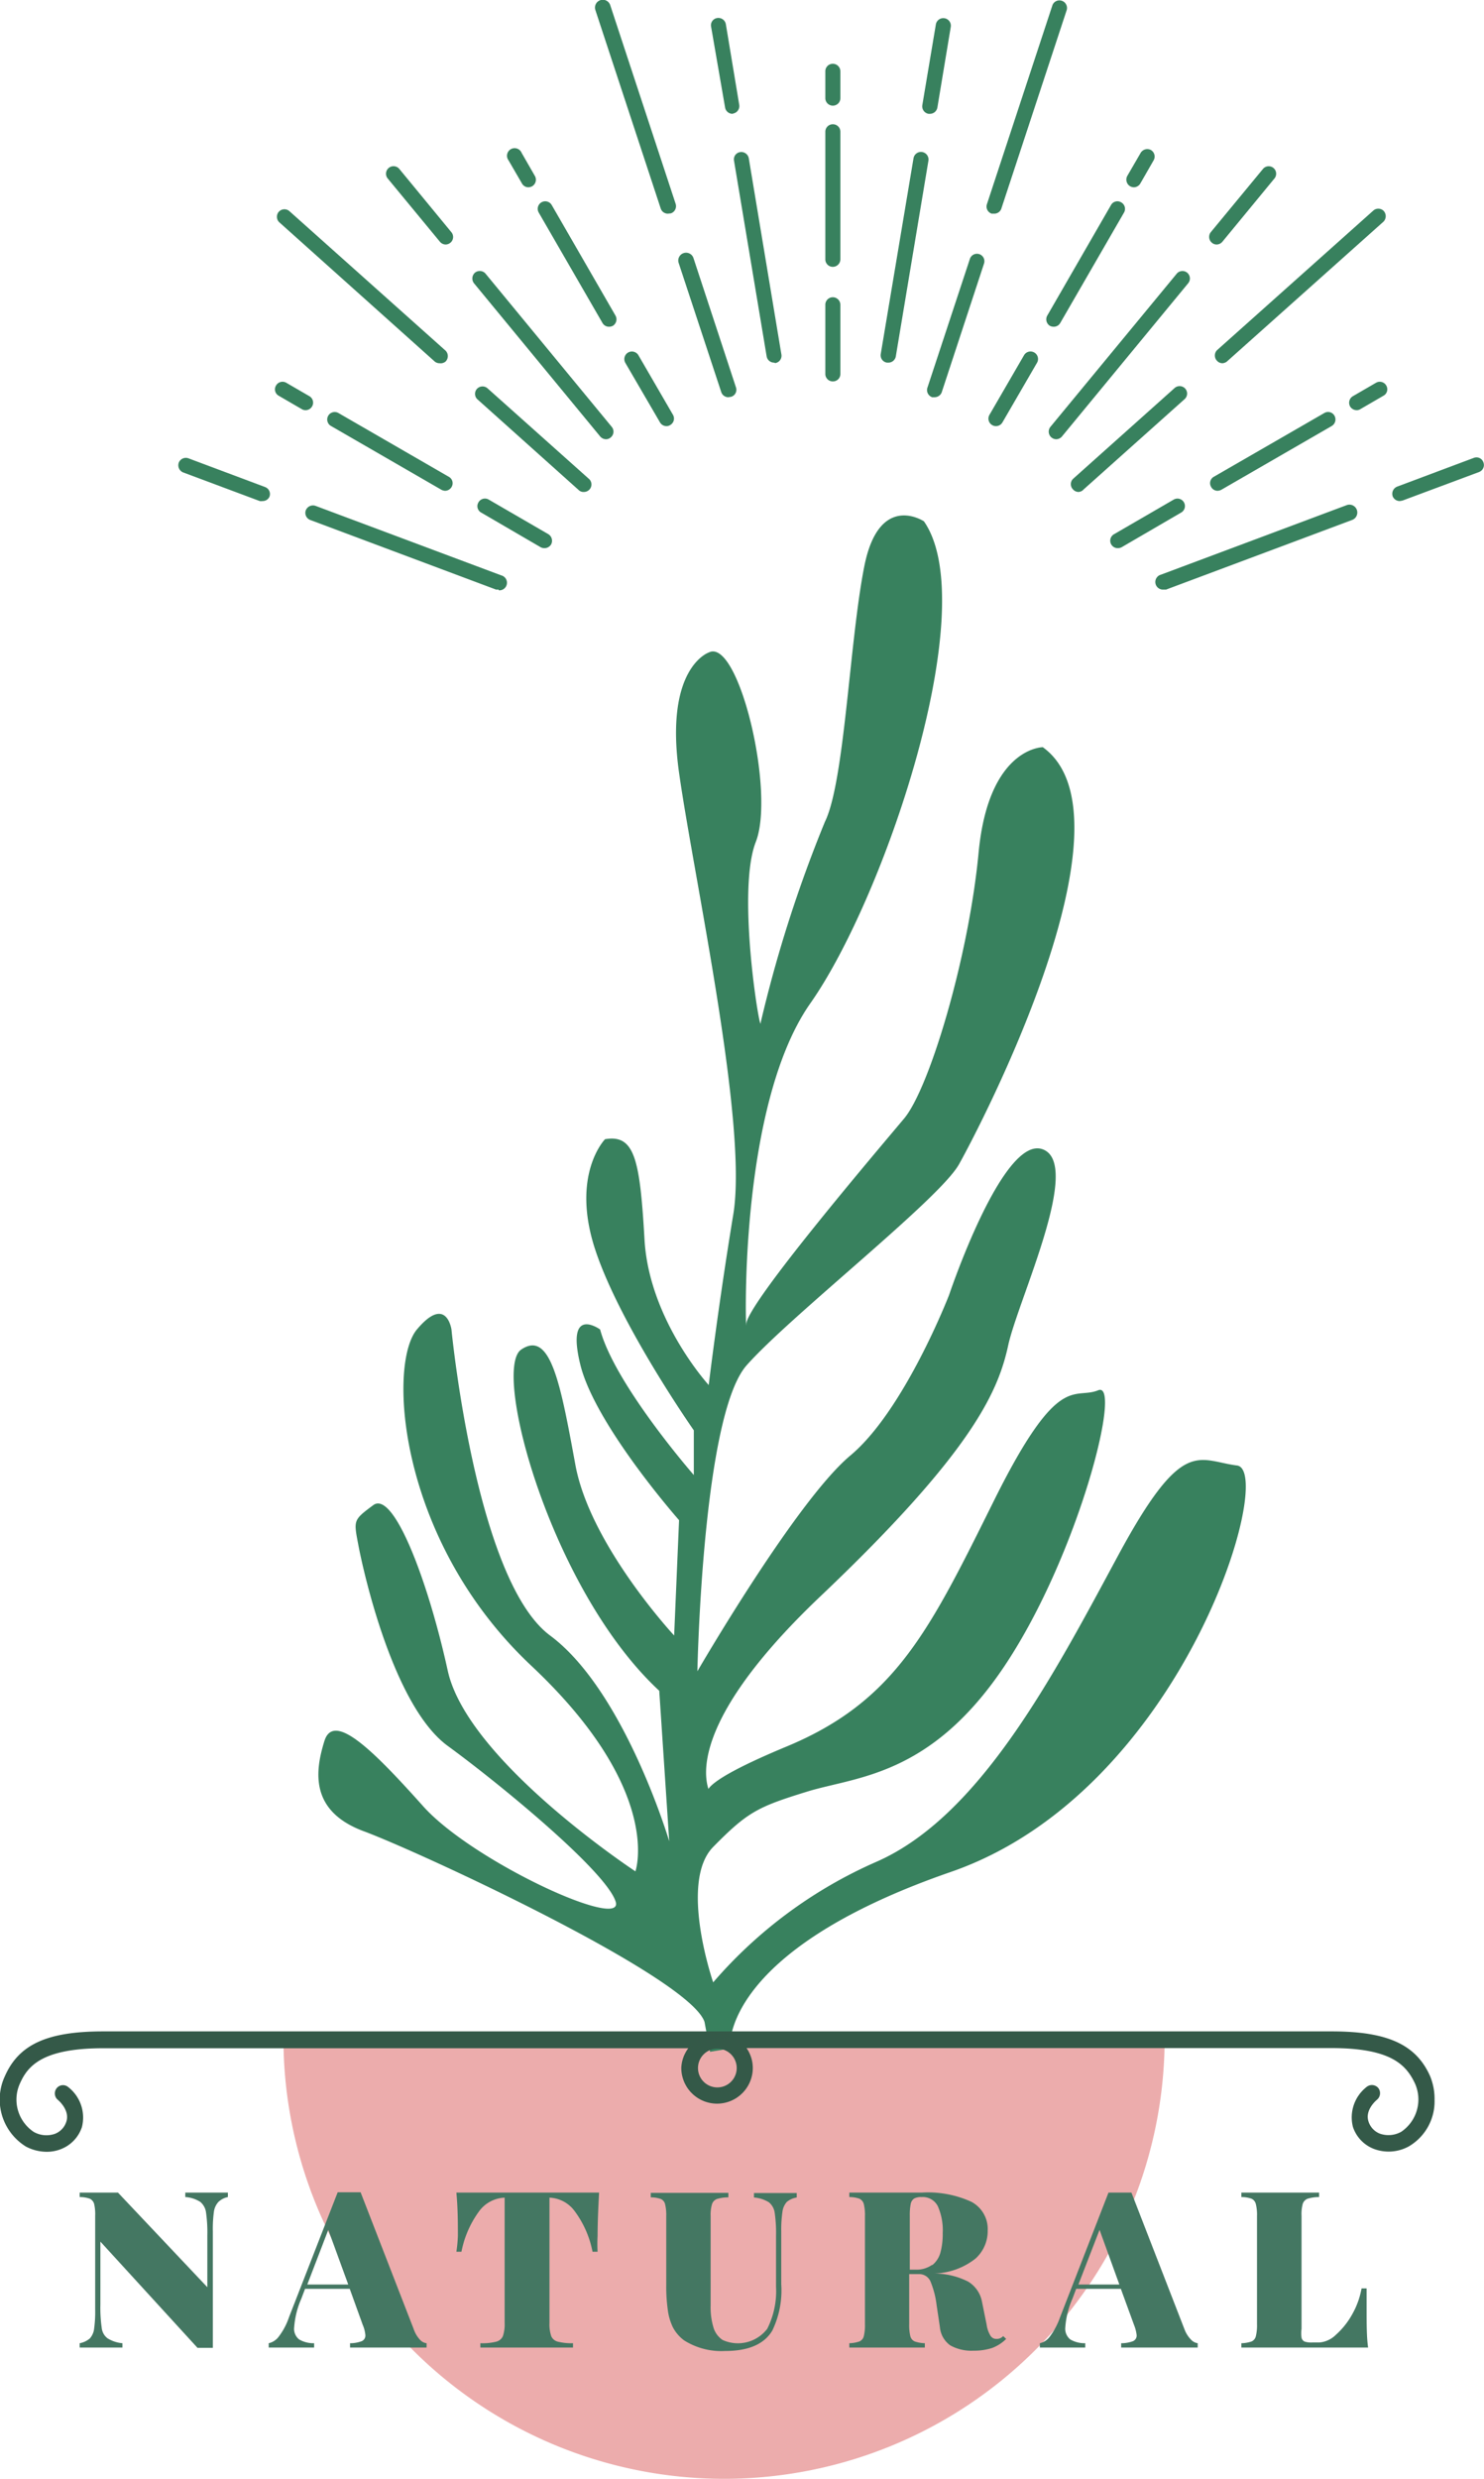 <svg id="Objects" xmlns="http://www.w3.org/2000/svg" viewBox="0 0 99.63 166.38"><defs><style>.cls-1{fill:#ecacac;}.cls-2{fill:#38815e;}.cls-3{fill:#345948;}.cls-4{fill:#447762;}</style></defs><path class="cls-1" d="M1020.45,737a29.58,29.58,0,0,1-59.16,0Z" transform="translate(-942.26 -600.21)"/><path class="cls-2" d="M998.17,618.12a.5.5,0,0,1-.5-.51v-8.56a.5.5,0,0,1,.5-.5.5.5,0,0,1,.51.5v8.56A.51.51,0,0,1,998.17,618.12Z" transform="translate(-942.26 -600.21)"/><path class="cls-2" d="M998.17,625.81a.5.5,0,0,1-.5-.5v-4.64a.5.5,0,0,1,.5-.51.51.51,0,0,1,.51.51v4.64A.5.5,0,0,1,998.17,625.81Z" transform="translate(-942.26 -600.21)"/><path class="cls-2" d="M998.17,607.3a.5.5,0,0,1-.5-.5V605a.5.5,0,0,1,.5-.51.51.51,0,0,1,.51.51v1.79A.5.5,0,0,1,998.17,607.3Z" transform="translate(-942.26 -600.21)"/><path class="cls-2" d="M983.15,622.14a.5.5,0,0,1-.44-.25l-4.28-7.41a.5.5,0,0,1,.87-.51l4.28,7.42a.51.51,0,0,1-.18.69A.57.57,0,0,1,983.15,622.14Z" transform="translate(-942.26 -600.21)"/><path class="cls-2" d="M987,628.81a.5.5,0,0,1-.43-.25l-2.33-4a.51.51,0,0,1,.19-.69.51.51,0,0,1,.69.18l2.32,4a.5.5,0,0,1-.19.69A.43.43,0,0,1,987,628.81Z" transform="translate(-942.26 -600.21)"/><path class="cls-2" d="M977.74,612.78a.49.49,0,0,1-.44-.26l-.9-1.55a.51.51,0,1,1,.88-.5l.89,1.55a.51.51,0,0,1-.18.69A.59.59,0,0,1,977.74,612.78Z" transform="translate(-942.26 -600.21)"/><path class="cls-2" d="M972.14,633.15a.59.59,0,0,1-.25-.07l-7.41-4.28a.5.5,0,1,1,.5-.87l7.41,4.28a.49.49,0,0,1,.19.68A.51.51,0,0,1,972.14,633.15Z" transform="translate(-942.26 -600.21)"/><path class="cls-2" d="M978.81,637a.54.54,0,0,1-.25-.06l-4-2.33a.49.49,0,0,1-.18-.68.5.5,0,0,1,.69-.19l4,2.32a.52.52,0,0,1,.19.69A.52.52,0,0,1,978.81,637Z" transform="translate(-942.26 -600.21)"/><path class="cls-2" d="M962.78,627.74a.48.48,0,0,1-.26-.07l-1.55-.9a.49.49,0,0,1-.18-.68.5.5,0,0,1,.69-.19l1.55.9a.5.5,0,0,1,.18.69A.5.5,0,0,1,962.78,627.74Z" transform="translate(-942.26 -600.21)"/><path class="cls-2" d="M994.23,624.55a.51.51,0,0,1-.5-.42L991.54,611a.49.49,0,0,1,.41-.58.51.51,0,0,1,.58.41L994.72,624a.5.5,0,0,1-.41.58Z" transform="translate(-942.26 -600.21)"/><path class="cls-2" d="M991.44,607.85a.51.51,0,0,1-.5-.42L990,602a.49.49,0,0,1,.41-.58.51.51,0,0,1,.58.41l.9,5.42a.51.51,0,0,1-.41.58Z" transform="translate(-942.26 -600.21)"/><path class="cls-2" d="M982.94,629.69a.52.52,0,0,1-.39-.19l-8.47-10.28a.52.52,0,0,1,.07-.71.51.51,0,0,1,.71.07l8.47,10.28a.5.5,0,0,1-.07.71A.47.47,0,0,1,982.94,629.69Z" transform="translate(-942.26 -600.21)"/><path class="cls-2" d="M972.18,616.62a.51.51,0,0,1-.39-.19l-3.5-4.24a.5.5,0,1,1,.78-.64l3.49,4.24a.5.5,0,0,1-.06.71A.51.51,0,0,1,972.18,616.62Z" transform="translate(-942.26 -600.21)"/><path class="cls-2" d="M975.74,639.78l-.18,0-12.47-4.67a.51.51,0,0,1-.3-.65.52.52,0,0,1,.65-.3l12.48,4.67a.51.51,0,0,1-.18,1Z" transform="translate(-942.26 -600.21)"/><path class="cls-2" d="M959.88,633.84a.57.57,0,0,1-.18,0l-5.14-1.92a.52.52,0,0,1-.3-.65.51.51,0,0,1,.65-.3l5.15,1.93a.5.5,0,0,1,.29.65A.5.5,0,0,1,959.88,633.84Z" transform="translate(-942.26 -600.21)"/><path class="cls-2" d="M991.16,626.87a.5.5,0,0,1-.48-.35l-2.86-8.67a.5.5,0,0,1,1-.31l2.85,8.67a.49.49,0,0,1-.32.63Z" transform="translate(-942.26 -600.21)"/><path class="cls-2" d="M987.1,614.55a.5.5,0,0,1-.48-.34l-4.39-13.33a.51.51,0,1,1,1-.32l4.39,13.33a.51.51,0,0,1-.32.64Z" transform="translate(-942.26 -600.21)"/><path class="cls-2" d="M981.44,633.23a.46.46,0,0,1-.33-.13L974.3,627a.5.5,0,0,1,0-.71.51.51,0,0,1,.71,0l6.81,6.08a.5.5,0,0,1,0,.71A.52.52,0,0,1,981.44,633.23Z" transform="translate(-942.26 -600.21)"/><path class="cls-2" d="M971.77,624.59a.5.5,0,0,1-.33-.12L961,615.12a.51.51,0,0,1,0-.72.51.51,0,0,1,.71,0l10.47,9.35a.52.52,0,0,1,0,.72A.51.51,0,0,1,971.77,624.59Z" transform="translate(-942.26 -600.21)"/><path class="cls-2" d="M1013,622.14a.57.57,0,0,1-.25-.06.51.51,0,0,1-.18-.69l4.28-7.42a.49.49,0,0,1,.68-.18.5.5,0,0,1,.19.69l-4.28,7.41A.5.5,0,0,1,1013,622.14Z" transform="translate(-942.26 -600.21)"/><path class="cls-2" d="M1009.12,628.81a.47.47,0,0,1-.25-.07.5.5,0,0,1-.18-.69l2.32-4a.5.5,0,0,1,.87.51l-2.32,4A.5.5,0,0,1,1009.12,628.81Z" transform="translate(-942.26 -600.21)"/><path class="cls-2" d="M1018.38,612.78a.55.55,0,0,1-.25-.07.52.52,0,0,1-.19-.69l.9-1.55a.52.52,0,0,1,.69-.19.51.51,0,0,1,.18.69l-.89,1.55A.51.51,0,0,1,1018.38,612.78Z" transform="translate(-942.26 -600.21)"/><path class="cls-2" d="M1024,633.15a.49.49,0,0,1-.43-.26.49.49,0,0,1,.18-.68l7.42-4.28a.49.49,0,0,1,.68.18.51.51,0,0,1-.18.69l-7.41,4.28A.59.59,0,0,1,1024,633.15Z" transform="translate(-942.26 -600.21)"/><path class="cls-2" d="M1017.31,637a.5.5,0,0,1-.25-.94l4-2.32a.5.5,0,1,1,.5.87l-4,2.33A.57.57,0,0,1,1017.31,637Z" transform="translate(-942.26 -600.21)"/><path class="cls-2" d="M1033.34,627.74a.52.52,0,0,1-.44-.25.51.51,0,0,1,.19-.69l1.55-.9a.5.5,0,0,1,.69.19.49.49,0,0,1-.19.68l-1.55.9A.45.45,0,0,1,1033.34,627.74Z" transform="translate(-942.26 -600.21)"/><path class="cls-2" d="M1001.89,624.55h-.08a.5.5,0,0,1-.42-.58l2.2-13.14a.5.5,0,0,1,1,.17l-2.19,13.14A.51.51,0,0,1,1001.89,624.55Z" transform="translate(-942.26 -600.21)"/><path class="cls-2" d="M1004.68,607.85h-.08a.51.51,0,0,1-.42-.58l.91-5.42a.5.5,0,0,1,1,.17l-.9,5.42A.51.51,0,0,1,1004.68,607.85Z" transform="translate(-942.26 -600.21)"/><path class="cls-2" d="M1013.17,629.69a.51.51,0,0,1-.39-.83l8.48-10.28a.5.5,0,1,1,.77.64l-8.47,10.28A.51.51,0,0,1,1013.17,629.69Z" transform="translate(-942.26 -600.21)"/><path class="cls-2" d="M1023.94,616.62a.49.49,0,0,1-.32-.12.51.51,0,0,1-.07-.71l3.5-4.24a.5.5,0,0,1,.7-.07.5.5,0,0,1,.07.71l-3.49,4.24A.51.51,0,0,1,1023.94,616.62Z" transform="translate(-942.26 -600.21)"/><path class="cls-2" d="M1020.38,639.78a.51.51,0,0,1-.18-1l12.48-4.67a.51.51,0,0,1,.35,1l-12.48,4.67Z" transform="translate(-942.26 -600.21)"/><path class="cls-2" d="M1036.24,633.84a.51.51,0,0,1-.48-.32.52.52,0,0,1,.3-.65l5.15-1.93a.49.49,0,0,1,.64.3.5.5,0,0,1-.29.65l-5.15,1.92Z" transform="translate(-942.26 -600.21)"/><path class="cls-2" d="M1005,626.87l-.16,0a.51.51,0,0,1-.32-.63l2.86-8.67a.5.5,0,0,1,.95.31l-2.85,8.67A.51.51,0,0,1,1005,626.87Z" transform="translate(-942.26 -600.21)"/><path class="cls-2" d="M1009,614.55l-.16,0a.5.5,0,0,1-.32-.64l4.39-13.33a.5.5,0,0,1,.63-.32.51.51,0,0,1,.33.64l-4.39,13.33A.5.5,0,0,1,1009,614.55Z" transform="translate(-942.26 -600.21)"/><path class="cls-2" d="M1014.67,633.23a.51.51,0,0,1-.37-.17.5.5,0,0,1,0-.71l6.8-6.08a.51.51,0,0,1,.71,0,.5.5,0,0,1,0,.71l-6.8,6.08A.5.5,0,0,1,1014.67,633.23Z" transform="translate(-942.26 -600.21)"/><path class="cls-2" d="M1024.34,624.59a.49.49,0,0,1-.37-.16.51.51,0,0,1,0-.72l10.47-9.35a.51.51,0,0,1,.71,0,.53.53,0,0,1,0,.72l-10.47,9.35A.54.54,0,0,1,1024.34,624.59Z" transform="translate(-942.26 -600.21)"/><path class="cls-2" d="M991.27,737.7s-.76-6.46,14.82-11.85,21.87-26.94,19.22-27.28-3.65-2-8,6.07-9.28,17.51-16.24,20.54a30.74,30.74,0,0,0-10.93,8.08s-2.32-6.73,0-9.09,3-2.69,6.3-3.71,8.28-1,13.25-8.42,7.95-19.19,6.3-18.52-2.65-1.35-7,7.41-6.63,13.47-13.92,16.5-5,3.37-5,3.37-3-3.7,7.29-13.47,11.93-13.81,12.59-16.84,5-12.13,2.32-13.14-6.29,9.77-6.29,9.77-3,7.75-6.63,10.78-10.27,14.48-10.27,14.48.33-17.18,3.31-20.54,12.92-11.12,14.25-13.48,12.26-23.23,5.63-28c0,0-3.64,0-4.31,7.07s-3.31,15.83-5,17.85-10.6,12.47-10.6,13.81-.66-14.48,4.31-21.55,11.6-26.61,7.62-32.34c0,0-3-2-4,3s-1.32,14.48-2.65,17.17a89,89,0,0,0-4.31,13.47c0,1-1.65-8.75-.33-12.12S991.84,643,989.85,644c0,0-3,1-2,8.08s4.64,23.58,3.64,29.64-1.65,11.45-1.65,11.45-4-4.37-4.31-9.76-.66-7.08-2.65-6.74c0,0-2.32,2.36-.66,7.41s6.62,12.13,6.62,12.13v3s-5.3-6.07-6.29-9.77c0,0-2.32-1.68-1.33,2.36s6.63,10.44,6.63,10.44l-.33,7.74s-5.64-6.06-6.63-11.45-1.66-9.09-3.64-7.74,2,16.16,9.27,22.9l.67,10.1s-3-10.1-8-13.81-6.62-20.54-6.62-20.54-.34-2.36-2.32,0S969,703.62,977.92,712s7,13.81,7,13.81-11.27-7.41-12.6-13.47-3.64-12.12-5-11.11-1.32,1-1,2.69,2.32,10.78,6,13.47,10.61,8.42,11.27,10.44-9.61-2.69-12.92-6.39-6-6.4-6.63-4.38-1,4.71,2.65,6.06,21.87,9.77,22.87,12.8l.37,2Z" transform="translate(-942.26 -600.21)"/><path class="cls-3" d="M1038.27,739.55c-.94-2.11-2.85-3-6.6-3H949.19c-3.75,0-5.66.87-6.6,3a3.71,3.71,0,0,0,1.41,4.73,3,3,0,0,0,1.38.35,2.55,2.55,0,0,0,1-.19,2.39,2.39,0,0,0,1.38-1.47,2.59,2.59,0,0,0-.93-2.69.54.54,0,0,0-.77.09.56.56,0,0,0,.09.78s.83.68.56,1.47a1.29,1.29,0,0,1-.75.8,1.73,1.73,0,0,1-1.43-.12,2.61,2.61,0,0,1-.91-3.3c.54-1.2,1.59-2.32,5.59-2.32h39.26A2.36,2.36,0,0,0,988,739a2.4,2.4,0,1,0,4.8,0,2.36,2.36,0,0,0-.42-1.33h39.26c4,0,5,1.12,5.59,2.32a2.62,2.62,0,0,1-.9,3.3,1.75,1.75,0,0,1-1.44.12,1.29,1.29,0,0,1-.75-.8c-.27-.79.53-1.44.56-1.47a.57.57,0,0,0,.1-.78.56.56,0,0,0-.78-.09,2.59,2.59,0,0,0-.93,2.69,2.38,2.38,0,0,0,1.39,1.47,2.81,2.81,0,0,0,2.36-.16,3.5,3.5,0,0,0,1.73-3.13A4,4,0,0,0,1038.27,739.55Zm-47.84.76a1.3,1.3,0,1,1,1.29-1.3A1.3,1.3,0,0,1,990.43,740.31Z" transform="translate(-942.26 -600.21)"/><path class="cls-4" d="M956.92,748a1.23,1.23,0,0,0-.3.66,8.55,8.55,0,0,0-.07,1.31v7.82l-.48,0-.55,0L949,750.66v4.23a9.31,9.31,0,0,0,.09,1.56,1,1,0,0,0,.39.7,2.27,2.27,0,0,0,1,.33v.29c-.4,0-.94,0-1.65,0-.52,0-.93,0-1.22,0v-.29a1.49,1.49,0,0,0,.68-.32,1.19,1.19,0,0,0,.29-.66,8.55,8.55,0,0,0,.07-1.31v-6.26a3.05,3.05,0,0,0-.07-.8.55.55,0,0,0-.29-.35,2,2,0,0,0-.68-.11v-.3c.29,0,.7,0,1.22,0s1,0,1.35,0l6,6.35v-3.47a9.48,9.48,0,0,0-.09-1.56,1.1,1.1,0,0,0-.39-.7,2.12,2.12,0,0,0-1-.32v-.3c.39,0,.94,0,1.64,0,.52,0,.93,0,1.22,0v.3A1.27,1.27,0,0,0,956.92,748Z" transform="translate(-942.26 -600.21)"/><path class="cls-4" d="M970.45,757.24a.72.72,0,0,0,.45.24v.29c-.7,0-1.6,0-2.67,0s-1.94,0-2.47,0v-.29a2.19,2.19,0,0,0,.79-.14.41.41,0,0,0,.24-.4,2.28,2.28,0,0,0-.18-.7l-.87-2.41h-3l-.25.66a5.8,5.8,0,0,0-.48,1.92.9.9,0,0,0,.34.82,1.93,1.93,0,0,0,1,.25v.29c-.73,0-1.37,0-1.92,0s-.84,0-1.13,0v-.29A1.17,1.17,0,0,0,961,757a4.47,4.47,0,0,0,.66-1.26l3.27-8.39c.21,0,.46,0,.77,0s.56,0,.77,0l3.56,9.17A2,2,0,0,0,970.45,757.24Zm-6.15-7.37-1.41,3.67h2.75Z" transform="translate(-942.26 -600.21)"/><path class="cls-4" d="M973,750.28c0-.85,0-1.82-.1-2.91.93,0,2.53,0,4.8,0s3.86,0,4.78,0c-.06,1.09-.1,2.06-.1,2.91a9.48,9.48,0,0,0,0,1.06h-.34a6.7,6.7,0,0,0-1.24-2.78,2.2,2.2,0,0,0-1.65-.85h0v8.4a2.48,2.48,0,0,0,.12.9.65.65,0,0,0,.46.37,3.79,3.79,0,0,0,1,.1v.29c-1.37,0-2.45,0-3.22,0s-1.7,0-3,0v-.29a3.82,3.82,0,0,0,1.05-.1.67.67,0,0,0,.46-.37,2.48,2.48,0,0,0,.12-.9v-8.4h0a2.23,2.23,0,0,0-1.66.84,6.75,6.75,0,0,0-1.24,2.79h-.34A9.48,9.48,0,0,0,973,750.28Z" transform="translate(-942.26 -600.21)"/><path class="cls-4" d="M995.08,748a1.23,1.23,0,0,0-.29.66,8.28,8.28,0,0,0-.08,1.31v3.55a6.18,6.18,0,0,1-.6,3.11c-.54.91-1.6,1.37-3.16,1.37a4.69,4.69,0,0,1-2.76-.71,2.6,2.6,0,0,1-.75-.87,3.76,3.76,0,0,1-.35-1.2,11.18,11.18,0,0,1-.1-1.66v-4.61a3.09,3.09,0,0,0-.08-.81.51.51,0,0,0-.28-.34,2,2,0,0,0-.68-.11v-.3c.55,0,1.41,0,2.58,0s2,0,2.63,0v.3a2.58,2.58,0,0,0-.77.11.55.55,0,0,0-.33.35,2.52,2.52,0,0,0-.09.8v6a4.67,4.67,0,0,0,.2,1.51,1.54,1.54,0,0,0,.6.8,2.48,2.48,0,0,0,3-.75,5.59,5.59,0,0,0,.59-2.82v-3.41a9.48,9.48,0,0,0-.09-1.56,1.1,1.1,0,0,0-.39-.7,2.21,2.21,0,0,0-1-.32v-.3c.4,0,1,0,1.65,0,.52,0,.92,0,1.22,0v.3A1.35,1.35,0,0,0,995.08,748Z" transform="translate(-942.26 -600.21)"/><path class="cls-4" d="M1008.86,757.8a3.9,3.9,0,0,1-1.24.18,2.92,2.92,0,0,1-1.57-.36,1.69,1.69,0,0,1-.69-1.23l-.22-1.47a6.07,6.07,0,0,0-.4-1.56.82.82,0,0,0-.77-.52h-.67v3.37a3.09,3.09,0,0,0,.08.81.52.52,0,0,0,.29.34,2.25,2.25,0,0,0,.68.12v.29c-.58,0-1.39,0-2.45,0s-2.06,0-2.62,0v-.29a2.25,2.25,0,0,0,.68-.12.52.52,0,0,0,.29-.34,3.09,3.09,0,0,0,.08-.81v-7.28a3,3,0,0,0-.08-.8.55.55,0,0,0-.29-.35,2.07,2.07,0,0,0-.68-.11v-.3c.56,0,1.4,0,2.53,0l1.34,0h1a7,7,0,0,1,3.33.62,2.07,2.07,0,0,1,1.09,1.93,2.48,2.48,0,0,1-.82,1.88,4.68,4.68,0,0,1-2.77,1,5.07,5.07,0,0,1,2.27.54,2,2,0,0,1,.94,1.37l.31,1.53a1.91,1.91,0,0,0,.26.74.45.45,0,0,0,.4.21.58.58,0,0,0,.45-.19l.2.19A2.63,2.63,0,0,1,1008.86,757.8Zm-4-5.57a1.65,1.65,0,0,0,.54-.85,4.73,4.73,0,0,0,.15-1.28,4,4,0,0,0-.33-1.82,1.13,1.13,0,0,0-1.08-.61,1,1,0,0,0-.51.1.56.56,0,0,0-.23.37,3.88,3.88,0,0,0-.06.79v3.61h.4A1.78,1.78,0,0,0,1004.82,752.23Z" transform="translate(-942.26 -600.21)"/><path class="cls-4" d="M1022.22,757.24a.77.77,0,0,0,.45.24v.29c-.7,0-1.6,0-2.67,0s-1.94,0-2.47,0v-.29a2.25,2.25,0,0,0,.8-.14.41.41,0,0,0,.24-.4,2.62,2.62,0,0,0-.18-.7l-.88-2.41h-3l-.25.66a5.8,5.8,0,0,0-.48,1.92.92.92,0,0,0,.34.82,1.93,1.93,0,0,0,1,.25v.29c-.73,0-1.37,0-1.92,0s-.84,0-1.13,0v-.29a1.14,1.14,0,0,0,.68-.46,4.72,4.72,0,0,0,.67-1.26l3.26-8.39c.21,0,.47,0,.77,0s.56,0,.77,0l3.56,9.17A2,2,0,0,0,1022.22,757.24Zm-6.14-7.37-1.42,3.67h2.75Z" transform="translate(-942.26 -600.21)"/><path class="cls-4" d="M1030.05,747.78a.55.55,0,0,0-.33.35,2.59,2.59,0,0,0-.08.8v7.58a2.2,2.2,0,0,0,0,.6.38.38,0,0,0,.21.26,1.42,1.42,0,0,0,.49.06h.49a1.78,1.78,0,0,0,1.11-.51,5.25,5.25,0,0,0,1.09-1.36,5.49,5.49,0,0,0,.64-1.76h.34c0,.35,0,.8,0,1.35,0,1.06,0,1.94.1,2.62-.67,0-1.79,0-3.37,0-2.29,0-4,0-5.14,0v-.29a2.26,2.26,0,0,0,.69-.12.51.51,0,0,0,.28-.34,3.09,3.09,0,0,0,.08-.81v-7.28a3,3,0,0,0-.08-.8.52.52,0,0,0-.29-.35,2,2,0,0,0-.68-.11v-.3c.56,0,1.43,0,2.62,0s2,0,2.6,0v.3A2.6,2.6,0,0,0,1030.05,747.78Z" transform="translate(-942.26 -600.21)"/></svg>